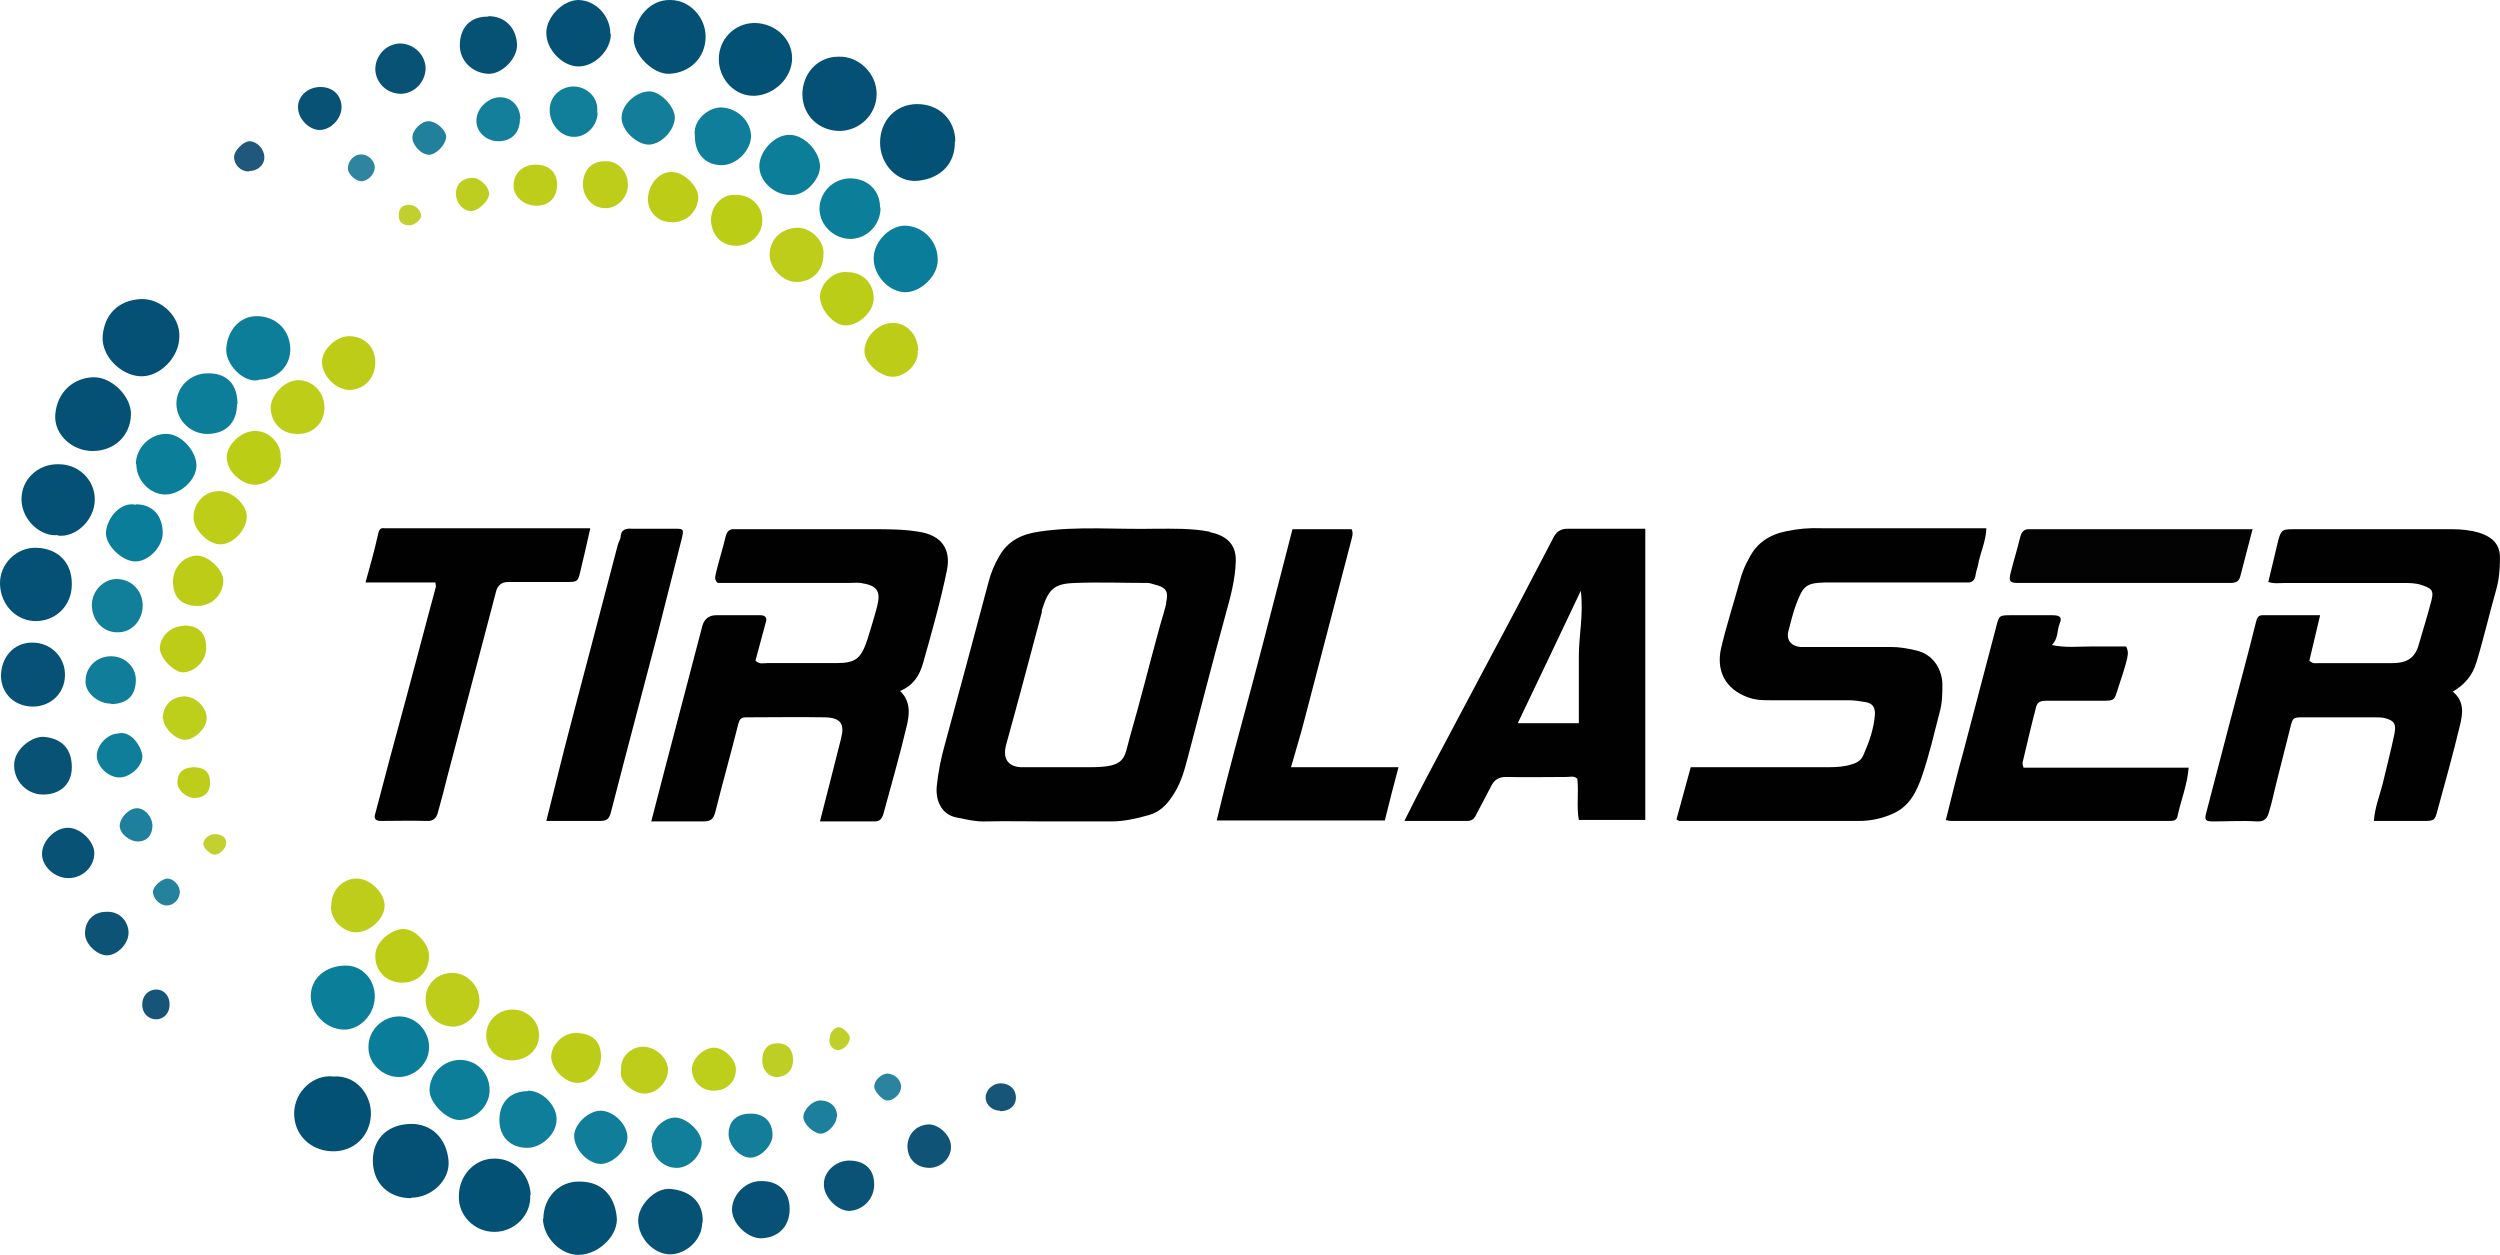 <?xml version="1.0" encoding="UTF-8"?><svg id="Ebene_1" xmlns="http://www.w3.org/2000/svg" width="511.61" height="256.8" viewBox="0 0 511.61 256.8"><defs><style>.cls-1{fill:#c1cf2b;}.cls-2{fill:#107e9a;}.cls-3{fill:#075275;}.cls-4{fill:#20587b;}.cls-5{fill:#0f5377;}.cls-6{fill:#010101;}.cls-7{fill:#010102;}.cls-8{fill:#bdce1b;}.cls-9{fill:#1c809c;}.cls-10{fill:#0f7e9a;}.cls-11{fill:#bdcd19;}.cls-12{fill:#bdcd17;}.cls-13{fill:#097d9a;}.cls-14{fill:#bccd16;}.cls-15{fill:#bccd17;}.cls-16{fill:#2f84a0;}.cls-17{fill:#030304;}.cls-18{fill:#035175;}.cls-19{fill:#2a839f;}.cls-20{fill:#1e809c;}.cls-21{fill:#0b7e9a;}.cls-22{fill:#24829d;}.cls-23{fill:#0c5376;}.cls-24{fill:#127e9a;}.cls-25{fill:#bdcd18;}.cls-26{fill:#065175;}.cls-27{fill:#175578;}.cls-28{fill:#bdcd1a;}.cls-29{fill:#045175;}.cls-30{fill:#0a7d9a;}.cls-31{fill:#065275;}.cls-32{fill:#21819d;}.cls-33{fill:#bece21;}.cls-34{fill:#0c7e9a;}.cls-35{fill:#117e9a;}.cls-36{fill:#bece22;}.cls-37{fill:#c2d030;}.cls-38{fill:#147f9b;}.cls-39{fill:#085275;}.cls-40{fill:#c1d02e;}.cls-41{fill:#0e7e9a;}.cls-42{fill:#0a5276;}</style></defs><path class="cls-6" d="M133.3,168c3.5-13.6,7-26.7,10.4-39.8q.6-2.3,2.9-2.3h9c1.2,0,1.4.7,1.1,1.5-.7,2.6-1.4,5.2-2.1,7.8.8.8,1.6.5,2.4.5h14.1c4,0,5.1-.9,6.4-4.8.7-2.3,1.4-4.5,2-6.8.8-3.2,0-4.3-3.4-4.8-.8-.1-1.6,0-2.4,0h-26.8c-.8-.6-.5-1.4-.4-2,.6-2.5,1.4-5,2-7.5.3-1.1.8-1.6,1.9-1.5h28.3c3.1,0,6.1,0,9.2.5,4.9.7,6.7,3.7,5.9,7.8-1.3,6.4-3.1,12.7-4.9,19.1-.7,2.5-2,4.6-4.7,5.7,2.3,2.2,1.9,5,1.3,7.4-1.4,5.9-3.1,11.8-4.7,17.7-.3,1-.7,1.6-1.8,1.6h-11.2c1.5-5.8,2.9-11.4,4.3-16.9.8-3,0-4.3-3.2-4.4-5.4-.1-10.8,0-16.2,0-1,0-1.3.3-1.6,1.3-1.5,6-3.2,12-4.7,18-.4,1.6-1,2-2.5,2h-10.7l.1-.1Z"/><path class="cls-6" d="M501.9,141.5c2.5,2,2.1,4.6,1.5,7-1.4,5.8-3,11.6-4.6,17.4-.5,2-.7,2.1-2.8,2.1h-10.2c.2-2.8,1.2-5.2,1.8-7.6.8-3.4,1.7-6.8,2.4-10.2.4-2,0-2.7-1.8-3.2-.6-.2-1.4-.2-2-.2h-14.8c-2.1,0-2.2,0-2.7,2.1-1,3.8-1.9,7.7-2.9,11.5-.5,2-.9,4-1.5,5.9-.3,1.1-.9,1.9-2.4,1.8-3-.2-6,0-9,0-1.6,0-1.8-.3-1.4-1.8,1.6-6.1,3.2-12.3,4.8-18.4,1.8-6.9,3.7-13.8,5.4-20.7.2-.8.5-1.3,1.3-1.3h11.8c-.8,3.4-1.5,6.4-2.2,9.3.7.7,1.3.5,1.9.5h15.2c2.6,0,4.4-.9,5.2-3.5.9-3.1,1.9-6.3,2.7-9.4.5-2,0-2.4-2.1-3.1-1.2-.4-2.5-.4-3.7-.4h-24.1c-1.1,0-2.3.2-3.5-.2.7-2.8,1.3-5.6,2-8.4.6-2.2.8-2.4,3-2.4h32.7c1.8,0,3.7.2,5.4.7,2.8.9,4.4,2.4,4.3,5.4,0,2.2-.2,4.3-.8,6.4-1.4,4.9-2.5,9.8-4,14.7-.8,2.7-2.4,4.6-4.8,6h-.1Z"/><path class="cls-6" d="M343.1,167.6c1-3.6,1.9-7,2.9-10.6h28.3c1.6,0,3.2-.1,4.7-.6,1.1-.3,1.9-.9,2.3-1.8,1.2-2.7,2.2-5.5,2.4-8.5,0-1.3-.4-2.1-1.8-2.4-1.2-.2-2.4-.4-3.7-.4h-15.8c-1.6,0-3.1,0-4.7-.6-4.7-1.7-6.5-5.5-5.5-10,1.1-4.7,2.6-9.3,3.9-14,.4-1.5,1-3,1.8-4.4,1.6-3.2,4.2-4.9,7.7-5.6,2.4-.5,4.7-.7,7.1-.6h33.8c-.1,2.8-1.3,5.1-1.7,7.5-.1.6-.4,1.3-.5,2-.1,1.1-.7,1.7-1.8,1.6h-29c-3.9.1-4.5.7-5.9,4.4-.7,1.8-1.1,3.7-1.6,5.5s.5,3.1,2.4,3.3h18.6c1.7,0,3.4.3,5.1.7,3.2.7,5.2,3.4,5.4,6.7,0,2,0,4.1-.6,6.1-1.1,4.3-2.1,8.6-3.5,12.7-1.1,3.3-2.6,6.4-6,7.9-2.2,1-4.6,1.5-6.9,1.5h-36.9s-.2-.1-.5-.3v-.1Z"/><path class="cls-6" d="M74.8,119.2c1-3.6,1.9-6.8,2.6-10,.2-.9.5-1.2,1.3-1.1h42.1c-.7,3.2-1.4,6.2-2.1,9.1-.4,1.8-.7,1.9-2.6,1.9h-12.1q-2,0-2.5,2c-3.3,12.7-6.7,25.3-10,38-.6,2.4-1.2,4.8-1.9,7.2-.3,1.2-1,1.8-2.4,1.7-3.1-.1-6.2,0-9.3,0-1.2,0-1.4-.7-1.1-1.5,2-7.7,4.1-15.5,6.2-23.2s4.1-15.5,6.2-23.2c0-.2,0-.4-.1-.9h-14.3Z"/><path class="cls-6" d="M414.2,157.1h33.7c-.3,3.6-1.6,6.7-2.3,10-.1.6-.7.9-1.3.9h-44.8c-.3,0-.7,0-1.3-.2,1.2-4.7,2.3-9.4,3.6-14,2.2-8.5,4.5-17,6.7-25.5.6-2.3.6-2.4,2.9-2.4h8.6c1.7,0,2,.5,1.5,1.7-.6,1.4-.2,3-1.6,4.4,2.9.6,5.3.3,7.8.3h7.4c.6,1.1.3,2,.1,2.9-.5,2-1.2,3.9-1.8,5.8-.7,2.3-.7,2.4-3.1,2.4h-11.4c-1,0-1.9.1-2.2,1.2-1,3.8-1.9,7.7-2.8,11.5,0,.2,0,.4.2,1h.1Z"/><path class="cls-6" d="M264.3,157h21.9c-1,3.7-1.9,7.2-2.8,10.9h-34.4c2.4-10.2,5.2-20,7.8-29.9,2.6-9.8,5.1-19.7,7.7-29.7h12.1c.4.8.1,1.6-.1,2.4-3.2,12.1-6.3,24.3-9.5,36.4-.8,3.2-1.8,6.3-2.8,9.9h.1Z"/><path class="cls-7" d="M111.8,168c1.3-5.2,2.5-10,3.7-14.8,3.6-13.9,7.3-27.7,10.9-41.6.1-.5.5-1.1.6-1.6,0-1.5.9-1.9,2.3-1.8h8.6c2,0,2.1,0,1.6,2.1-1.7,6.6-3.3,13.1-5,19.7-2.2,8.5-4.5,17-6.7,25.5-.9,3.6-1.9,7.2-2.8,10.8-.3,1.2-.8,1.7-2.1,1.7h-11.1Z"/><path class="cls-17" d="M461,108.2c-.9,3.5-1.7,6.5-2.5,9.6-.3,1.3-1,1.5-2.2,1.5h-43.4c-1.6,0-1.8-.4-1.5-1.8.6-2.5,1.4-5,2-7.5.3-1.2.8-1.8,2.1-1.7h42.4c13.6,0,1.8,0,3.2,0l-.1-.1Z"/><path class="cls-29" d="M36.7,68.9c0,4.2-4,8.3-8,8.1s-7.9-4.1-7.7-8.1c.3-4.4,3.1-7.5,7.9-7.7,4.2-.1,8,3.7,7.8,7.7Z"/><path class="cls-18" d="M68.3,220.3c4.8-.3,7.8,4,7.6,7.9-.2,4.3-3.5,7.6-8.1,7.4-4.4-.2-7.7-3.5-7.6-7.9.1-4.3,3.9-7.9,8.1-7.4Z"/><path class="cls-18" d="M195.4,29c.1,4.2-2.6,7.5-7.6,8-4.2.4-7.7-3.4-7.7-7.8s3.1-7.9,7.6-7.9,7.8,3.2,7.8,7.7h-.1Z"/><path class="cls-29" d="M84.1,245.2c-4.4,0-7.8-2.9-7.8-7.7,0-4,2.5-7.3,7.6-7.5,4.5-.1,7.5,3,7.9,7.6.3,4-3.6,7.5-7.6,7.5l-.1.1Z"/><path class="cls-29" d="M19,92.3c-4.3,0-7.9-3.4-7.7-7.3.3-4.8,3.8-7.7,7.8-7.8,3.8-.1,7.8,4,7.7,7.6-.1,4.4-3.4,7.5-7.9,7.5h.1Z"/><path class="cls-29" d="M171.5,11.6c4.3-.2,7.9,3.5,7.9,7.6s-3.3,7.5-7.5,7.6c-4.3,0-7.6-3.1-7.7-7.4,0-4.4,3.1-7.7,7.2-7.8h.1Z"/><path class="cls-18" d="M111.2,249.4c0-4.3,3.2-7.7,7.4-7.6,4.5,0,7.1,2.8,7.6,7.1.5,3.8-3.6,7.8-7.7,7.9-3.7.1-7.3-3.5-7.4-7.4h.1Z"/><path class="cls-18" d="M147.1,12.1c0-4.1,3.2-7.3,7.2-7.4,4.3,0,7.8,3.2,7.8,7.2s-3.6,7.5-7.6,7.7-7.4-3.3-7.4-7.5Z"/><path class="cls-29" d="M14.7,119.6c0,4.2-3.1,7.4-7.2,7.5-4.1.1-7.4-3.3-7.5-7.6-.1-4.1,3.4-7.6,7.6-7.4,4.3.2,7.1,3,7.1,7.4v.1Z"/><path class="cls-29" d="M144.4,7.5c0,4.3-3.2,7.4-7.4,7.6-3.3.2-7.6-4-7.3-7.5.4-4.2,3.4-7.7,7.5-7.6,3.9,0,7.2,3.5,7.2,7.5Z"/><path class="cls-18" d="M108.5,244.5c.3,4.1-3.2,7.6-7.3,7.6s-7.4-3.3-7.3-7.3c0-4.3,3.3-7.8,7.4-7.7,4,0,7.2,3.4,7.3,7.5l-.1-.1Z"/><path class="cls-29" d="M11.8,109.5c-3.3.4-7.3-2.9-7.4-7.2-.1-4.1,3.3-7.4,7.6-7.3,4.1,0,7.4,3.2,7.4,7.2,0,4.3-4,7.9-7.6,7.4v-.1Z"/><path class="cls-26" d="M6.8,144.6c-3.8,0-6.5-2.6-6.6-6.2,0-3.9,2.6-6.9,6.4-6.9s6.7,2.9,6.7,6.6-2.8,6.4-6.4,6.5h-.1Z"/><path class="cls-34" d="M52.9,77.8c-3.2.6-6.8-3.4-6.6-6.4.2-3.7,2.7-6.7,6.2-6.7,4,0,6.7,2.8,6.9,6.4.2,3.8-2.7,6.6-6.5,6.6v.1Z"/><path class="cls-31" d="M143.7,250.2c0,3.4-3.1,6.4-6.5,6.5-3.5,0-6.7-3.5-6.6-7.1.1-3,3.4-6.5,6.5-6.3,3.7.3,6.9,2.3,6.7,6.9h-.1Z"/><path class="cls-13" d="M178.8,52.7c.1-3.5,3.6-6.8,6.8-6.5,3.6.3,6.4,3.4,6.3,7.1,0,3.2-3.5,6.5-6.6,6.5-3.4,0-6.6-3.5-6.5-7v-.1Z"/><path class="cls-21" d="M76.7,204.1c-.1,3.6-3.1,6.7-6.4,6.6-3.7-.1-6.8-3.4-6.7-7,.1-3.6,3.1-6.1,7.2-6.1,3.4,0,6,3,5.9,6.5Z"/><path class="cls-29" d="M125,7c0,3.3-3.3,6.6-6.6,6.6s-6.7-3.5-6.6-7C111.9,3.3,115.3,0,118.4,0c3.6.1,6.5,3.3,6.5,6.9l.1.1Z"/><path class="cls-34" d="M48.5,82.7c0,3.8-2.3,6.1-6.1,6.1-3.4,0-6.3-2.8-6.3-6.2s2.9-6.3,6.6-6.2c3.8,0,5.9,2.3,5.9,6.3h-.1Z"/><path class="cls-21" d="M180.2,42.5c0,3.5-2.7,6.3-6.1,6.4-3.4,0-6.3-2.7-6.4-6.1,0-3.4,2.7-6.2,6.2-6.3,3.6,0,6.2,2.4,6.2,6h.1Z"/><path class="cls-13" d="M75.4,214.2c0-3.4,2.9-6.2,6.3-6.2s6.2,3,6.1,6.4c0,3.2-2.9,6-6.2,6s-6.3-2.8-6.2-6.2h0Z"/><path class="cls-34" d="M94.1,216.9c3.5,0,6.1,2.7,6.1,6.2,0,3.2-2.8,6-6.1,6.1-2.6.1-6.2-3.4-6.2-6.1,0-3.3,2.8-6.2,6.3-6.2h-.1Z"/><path class="cls-21" d="M27.8,95c0-3.4,3-6.3,6.3-6.2,3,0,6.2,3.6,6.1,6.6-.1,2.9-3.3,5.8-6.4,5.8s-5.9-2.9-5.9-6.2h-.1Z"/><path class="cls-34" d="M161.9,39.9c-3.2.1-6.3-2.5-6.5-5.6-.2-3.2,3.1-6.8,6.2-6.7,2.9,0,5.9,3.1,6.2,6.1.3,2.8-3,6.4-5.9,6.2Z"/><path class="cls-31" d="M99.9,3.3c3.4,0,5.7,2.3,5.9,5.7.2,2.9-3.1,6.3-6,6.1-3.2-.2-5.7-2.7-5.7-5.8,0-3.7,2.2-6,5.9-5.9l-.1-.1Z"/><path class="cls-3" d="M14.7,157c0,3.4-2.3,5.6-5.9,5.6-3.3,0-6-2.8-5.9-6.1,0-3.2,3.7-5.9,6.1-5.7,3.6.3,5.7,2.4,5.7,6.2Z"/><path class="cls-26" d="M155.9,241.7c3.5,0,5.7,2.2,5.7,5.7s-2.2,5.8-5.6,6c-2.9.2-6.3-3-6.2-6s2.9-5.8,6-5.7h.1Z"/><path class="cls-41" d="M108.1,223.2c2.9,0,5.9,3.1,5.8,5.9,0,3-3.1,5.8-6,5.8-3.5,0-5.7-2.3-5.7-5.7,0-3.6,2.2-5.9,5.8-5.9l.1-.1Z"/><path class="cls-41" d="M142.2,27.8c-.5-3.3,3-6,5.6-5.8,3.1.2,5.8,2.7,5.9,5.8,0,3-3,6-6,6-3.4,0-5.5-2.4-5.5-5.9v-.1Z"/><path class="cls-30" d="M27.8,103.2c3.4,0,5.5,2.3,5.5,5.9,0,2.8-2.9,5.8-5.6,5.8s-6.3-3.4-6-6.1c.3-3,3.1-6.2,6.1-5.5v-.1Z"/><path class="cls-11" d="M98.1,204.5c.3,2.8-2.7,5.7-5.5,5.6-3.2-.2-5.5-2.4-5.5-5.6,0-3,2.2-5.3,5.3-5.4,3-.1,5.7,2.5,5.7,5.5v-.1Z"/><path class="cls-11" d="M168.5,52.3c0,3.2-2.5,5.5-5.6,5.4-2.6,0-5.4-2.8-5.4-5.5,0-3.2,2.3-5.4,5.5-5.6,2.8-.2,5.9,2.8,5.5,5.6v.1Z"/><path class="cls-25" d="M60.7,88.8c-3,0-5.3-2.3-5.3-5.4,0-2.3,2.5-5.4,5.4-5.6,3.1-.1,5.6,2.4,5.6,5.6s-2.4,5.5-5.6,5.4h-.1Z"/><path class="cls-14" d="M57.5,93.8c.2,3.2-3.1,5.5-5.4,5.4-2.9-.1-5.7-2.9-5.7-5.6s3.1-5.5,5.9-5.4c3.1,0,5.5,3.1,5.1,5.6h.1Z"/><path class="cls-12" d="M87.8,195.6c0,3.3-2.3,5.5-5.5,5.5s-5.6-2.4-5.5-5.6c0-2.5,2.9-5.2,5.6-5.4,2.4-.1,5.3,2.8,5.4,5.4v.1Z"/><path class="cls-11" d="M67.8,185c.1-3,2.6-5.4,5.5-5.2,2.7.2,5.5,3.1,5.4,5.6,0,2.7-3.2,5.5-6,5.4-2.7-.1-5.4-2.9-4.9-5.8Z"/><path class="cls-12" d="M187.8,71.8c.3,2.5-2.5,5.5-5.4,5.3-2.5-.2-5.5-2.9-5.5-5.2,0-3,2.9-5.9,5.9-5.8,2.9,0,5.1,2.6,5.1,5.7h-.1Z"/><path class="cls-15" d="M173.5,55.7c3.1,0,5.3,2.3,5.3,5.4,0,2.7-3.1,5.6-5.9,5.5-2.4-.1-5.1-3.3-5.1-5.9,0-2.4,2.6-5.4,5.7-5Z"/><path class="cls-12" d="M76.8,74.1c0,3.2-2.1,5.5-5.1,5.7-2.9.1-5.9-2.9-5.8-5.9.1-2.5,3-5.1,5.5-5.1,3.2,0,5.4,2.2,5.4,5.3Z"/><path class="cls-25" d="M44.9,100.5c2.7,0,5.7,2.9,5.6,5.3-.1,2.8-2.9,5.6-5.4,5.6s-5.5-3-5.5-5.5c0-3.1,2.4-5.5,5.4-5.4h-.1Z"/><path class="cls-35" d="M18.8,123.8c0-3,2.6-5.5,5.4-5.3,2.9.2,5,2.5,5,5.4,0,3.1-2.3,5.6-5.2,5.5-3,0-5.2-2.5-5.2-5.6h0Z"/><path class="cls-25" d="M104.7,217c-2.9,0-5.2-2.3-5.2-5.1,0-3,2.4-5.3,5.4-5.3s5.5,2.4,5.4,5.3c0,3-2.5,5.1-5.6,5.1h0Z"/><path class="cls-2" d="M128.4,232.6c.1,2.5-2.8,5.5-5.4,5.6-2.5,0-5.3-2.7-5.5-5.5-.2-2.4,2.8-5.4,5.4-5.4s5.4,2.7,5.5,5.3Z"/><path class="cls-14" d="M150.8,39.9c3,0,5.3,2.4,5.2,5.3,0,2.8-2.4,5-5.2,5.1-3.3.1-5.2-2.4-5.3-5.2,0-3.2,2.5-5.5,5.2-5.2h.1Z"/><path class="cls-24" d="M138.1,24c0,2.6-2.7,5.5-5.3,5.6-2.5,0-5.6-2.9-5.6-5.5s2.8-5.3,5.6-5.4c2.2-.1,5.3,3,5.3,5.4v-.1Z"/><path class="cls-3" d="M82.1,19.2c-2.9,0-5.2-2.2-5.3-5,0-2.8,2.2-5.2,5-5.3,2.8,0,5.2,2.2,5.3,5,0,2.8-2.2,5.2-5,5.3Z"/><path class="cls-42" d="M173.7,237.5c3.3,0,5.2,1.8,5.2,4.9,0,2.9-2.2,5.2-5,5.4-2.5.1-5.4-2.9-5.3-5.5,0-2.6,2.5-4.8,5.2-4.8h-.1Z"/><path class="cls-39" d="M14,179.7c-2.9,0-5.5-2.5-5.4-5.1s2.7-5.2,5.3-5.2,5.4,2.8,5.4,5.2c0,2.8-2.4,5.1-5.3,5.1Z"/><path class="cls-12" d="M40.5,124c-3.3,0-5.1-1.7-5.1-5,0-2.8,2.1-5.1,4.7-5.3,2.3-.2,5.6,2.8,5.6,5.1,0,2.8-2.3,5.2-5.2,5.2Z"/><path class="cls-12" d="M137.5,45.4c-2.4.3-5-1.8-4.9-4.8.1-2.9,2.3-5.5,4.9-5.4,2.5,0,5.5,3,5.4,5.3-.2,2.9-2.4,5-5.4,5v-.1Z"/><path class="cls-12" d="M117.8,211.4c3.4,0,5.2,1.7,5.2,4.8,0,2.9-2.3,5.5-4.9,5.4-2.5,0-5.2-2.8-5.3-5.3,0-2.5,2.4-4.9,5-4.9Z"/><path class="cls-35" d="M122.3,23c0,2.7-2.3,5.1-4.9,5-2.6,0-4.7-2.4-4.9-5.1-.2-3.3,2.4-5.2,4.9-5.2s5.2,2.1,4.8,5.3h.1Z"/><path class="cls-35" d="M133.3,233.8c0-2.6,2.3-5,4.8-5.1,2.4,0,5.4,2.8,5.5,5.1,0,2.6-2.5,5.2-5.1,5.2-2.8,0-5.1-2.3-5.1-5.1l-.1-.1Z"/><path class="cls-2" d="M22.7,144c-2.7,0-5.3-2.3-5.2-4.6,0-2.9,2.3-5.1,5.2-5.1s5.1,2.2,5.1,4.8c0,3.2-1.7,4.9-5,5l-.1-.1Z"/><path class="cls-28" d="M124,33c2.4-.1,4.6,2.2,4.5,4.9,0,2.4-2.1,4.8-4.7,4.7-2.6,0-4.7-2.4-4.5-5.3.2-2.6,1.9-4.4,4.6-4.3h.1Z"/><path class="cls-11" d="M127.1,219c-.2-3,2.3-4.8,4.5-4.8,2.6,0,5.2,2.4,5.1,4.9-.1,2.5-2.5,4.8-4.9,4.7-2.2,0-5.3-2.6-4.7-4.8h0Z"/><path class="cls-12" d="M37.6,128c3.1,0,4.6,1.6,4.6,4.6,0,2.5-2.1,4.8-4.6,5-1.9.1-4.8-2.8-4.9-4.9,0-2.4,2.3-4.6,4.8-4.6l.1-.1Z"/><path class="cls-38" d="M106.4,24.3c0,2.8-1.6,4.5-4.2,4.6-2.8.1-4.8-2.1-4.7-4.2,0-2.7,2.6-4.8,4.8-4.8,2.4,0,4.1,1.8,4.2,4.4h-.1Z"/><path class="cls-10" d="M24.2,150.1c2.2-.6,4.4,1.9,4.9,4.3.4,2-2.2,4.6-4.5,4.7-2.3.1-4.7-2.1-4.8-4.4,0-2.2,2.2-4.6,4.5-4.6h-.1Z"/><path class="cls-24" d="M153.7,227.9c2.7,0,4.4,1.7,4.4,4.4,0,2.1-2.5,4.7-4.6,4.6-2.1,0-4.4-2.5-4.4-4.8,0-2.7,1.7-4.2,4.5-4.2h.1Z"/><path class="cls-5" d="M190.3,239c-2.7,0-4.5-1.7-4.6-4.3,0-2.6,1.8-4.5,4.4-4.6,2,0,4.4,2.2,4.5,4.3.2,2.4-1.8,4.5-4.3,4.6h0Z"/><path class="cls-23" d="M21.7,186.6c2.9-.2,4.5,2.1,4.6,4,.2,2.3-2.1,4.8-4.3,4.9-2,.1-4.5-2.2-4.6-4.3-.1-2.7,1.7-4.6,4.3-4.6h0Z"/><path class="cls-8" d="M33.3,147.1c0-2.6,1.7-4.5,4.4-4.6,2.3,0,4.6,2.2,4.6,4.5,0,2-2.5,4.4-4.4,4.4-2,0-4.4-2.4-4.5-4.3h-.1Z"/><path class="cls-8" d="M146,223.2c-2.5,0-4.4-1.9-4.4-4.5,0-2,2.4-4.3,4.5-4.3s4.5,2.4,4.5,4.4c0,2.6-1.9,4.4-4.5,4.4h-.1Z"/><path class="cls-3" d="M69.9,21.9c0,2.4-2.2,4.7-4.5,4.7-2.1,0-4.3-2.2-4.4-4.4-.2-2.4,1.9-4.4,4.6-4.4,2.5,0,4.3,1.7,4.3,4.2v-.1Z"/><path class="cls-11" d="M109.6,33.7c2.7,0,4.4,1.5,4.4,4.1s-1.6,4.3-4.2,4.3-4.8-1.9-4.7-4.3,1.9-4.1,4.5-4.1Z"/><path class="cls-33" d="M93.3,39.7c0-2,1.3-3.3,3.5-3.3,1.4,0,3.3,1.8,3.3,3.3,0,1.3-2.1,3.4-3.6,3.5-1.7,0-3.2-1.6-3.2-3.6v.1Z"/><path class="cls-20" d="M28.2,172.2c-1.7,0-3.7-1.6-3.7-3.2s1.8-3.5,3.4-3.6,3.2,1.6,3.3,3.5c0,2-1.1,3.3-3,3.3Z"/><path class="cls-36" d="M156,217c0-2.2,1.1-3.5,3.1-3.5s3.2,1.2,3.2,3.5c0,1.9-1.2,3.2-3,3.4-1.8.2-3.3-1.3-3.3-3.3v-.1Z"/><path class="cls-9" d="M171.2,228.6c0,1.5-1.9,3.4-3.2,3.4-1.5,0-3.6-2-3.6-3.4,0-1.6,2-3.5,3.6-3.4,2.1.1,3.4,1.5,3.3,3.4h-.1Z"/><path class="cls-32" d="M87.5,31.6c-1.3,0-3.2-2-3.1-3.5,0-1.5,1.8-3.3,3.3-3.3s3.5,1.7,3.6,3.1c0,1.7-2,3.8-3.7,3.8l-.1-.1Z"/><path class="cls-28" d="M39.6,157c2.3,0,3.4,1.1,3.4,3.2,0,1.9-1.2,3.1-3.2,3.1-1.7,0-3.6-1.7-3.5-3.3.1-2,1.2-2.9,3.3-3Z"/><path class="cls-4" d="M50.9,35.1c-1.6,0-3-1.3-3-3,0-1.2,1.8-3.1,3.1-3.2,1.6,0,3.1,1.6,3.1,3.3,0,1.6-1.4,2.8-3.1,2.8l-.1.1Z"/><path class="cls-27" d="M29.1,205.6c0-1.8,1.2-3.1,2.9-3.1,1.6,0,2.8,1.4,2.7,3.2,0,1.6-1.2,2.9-2.7,2.9-1.7,0-2.9-1.3-2.9-3Z"/><path class="cls-27" d="M204.6,227.3c-1.5,0-2.9-1.2-2.9-2.7s1.4-2.9,3.1-2.9c1.8,0,3.1,1.2,3.1,2.9s-1.3,2.8-3.2,2.8l-.1-.1Z"/><path class="cls-16" d="M74,37.1c-1.1,0-2.7-1.3-2.8-2.5-.1-1.5,1.1-2.9,2.5-3,1.5-.1,2.9,1.1,3,2.6,0,1.4-1.3,2.8-2.7,2.9Z"/><path class="cls-22" d="M34.3,179.8c1.2,0,2.5,1.4,2.5,2.7,0,1.5-1.2,2.8-2.7,2.8-1.4,0-2.8-1.4-2.8-2.8,0-1.1,1.8-2.7,3-2.7Z"/><path class="cls-19" d="M184.4,222.4c0,1.4-1.5,2.9-2.9,2.8-.9,0-2.6-1.9-2.6-2.8,0-1.3,1.4-2.6,2.6-2.7,1.5,0,2.9,1.2,2.9,2.7Z"/><path class="cls-40" d="M83.8,46.1c-1.4,0-2.2-.6-2.2-2s.6-2.1,2-2.2c1.3,0,2.4.9,2.6,2.2,0,.8-1.2,1.9-2.3,2h-.1Z"/><path class="cls-37" d="M43.9,170.7c1.5,0,2.4.7,2.4,1.8s-1.4,2.5-2.4,2.4c-.9,0-2.3-1.4-2.3-2.2,0-1,1.2-2,2.3-2Z"/><path class="cls-1" d="M169.8,212.6c0-1.2.8-2.3,1.8-2.4.8,0,2.2,1.2,2.3,2.1.1,1.1-1.1,2.5-2.3,2.6-1.1,0-1.9-.8-1.9-2.3h.1Z"/><path class="cls-6" d="M247.5,108.8c-3.6-.7-7.3-.6-10.9-.6-8,.2-16-.6-24,.6-3.4.5-6.3,1.8-8.1,5-1,1.7-1.7,3.4-2.2,5.3-2.9,11-5.9,22-8.9,33.1-.8,2.8-1.4,5.7-1.7,8.7-.3,3.2,1.2,5.9,4.1,6.4,2,.4,4,.9,6.1.8,4.1-.1,8.3,0,12.4,0h13.1c2.7,0,5.2-.6,7.7-1.3,2.1-.6,3.5-1.9,4.7-3.7,1.7-2.4,2.5-5.1,3.2-7.8,2.6-9.8,5.1-19.7,7.8-29.5,1-3.6,2-7.2,2.1-11s-2.4-5.3-5.3-5.9l-.1-.1ZM238.7,123.4c-.4,1.5-.8,3-1.3,4.6-2.1,7.6-4,15.3-6.2,22.9-1.2,4.3-.7,6.1-8,6.1h-13.8c-2.6.1-4.4-1.3-3.5-4.6,2.5-9,4.9-18.1,7.3-27.1,0-.2,0-.5.1-.7,1.3-4.1,2.5-5.2,6.8-5.3,4.9-.2,9.9,0,14.8,0,.4,0,.9.2,1.3.3,2.5.6,3,1.4,2.4,3.9l.1-.1Z"/><path class="cls-6" d="M320.9,108.2c-1.6,0-2.4.6-3.1,2-4.3,8.3-8.6,16.5-13,24.7-4.3,8.1-8.6,16.2-12.9,24.3-1.5,2.8-2.9,5.6-4.5,8.8h12.8c1.2,0,1.6-.6,2-1.5,1-1.9,2-3.8,3-5.7.6-1.2,1.5-1.8,3-1.8,4.1.1,8.3,0,12.4,0,.8,0,1.6-.3,2.2.4.3,2.8-.2,5.7.3,8.4h13.6v-59.6h-15.9.1ZM323.1,134.3v13.7h-12.5c4.3-9,8.5-17.8,12.9-27.1.6,4.8-.4,9.1-.4,13.4h0Z"/></svg>